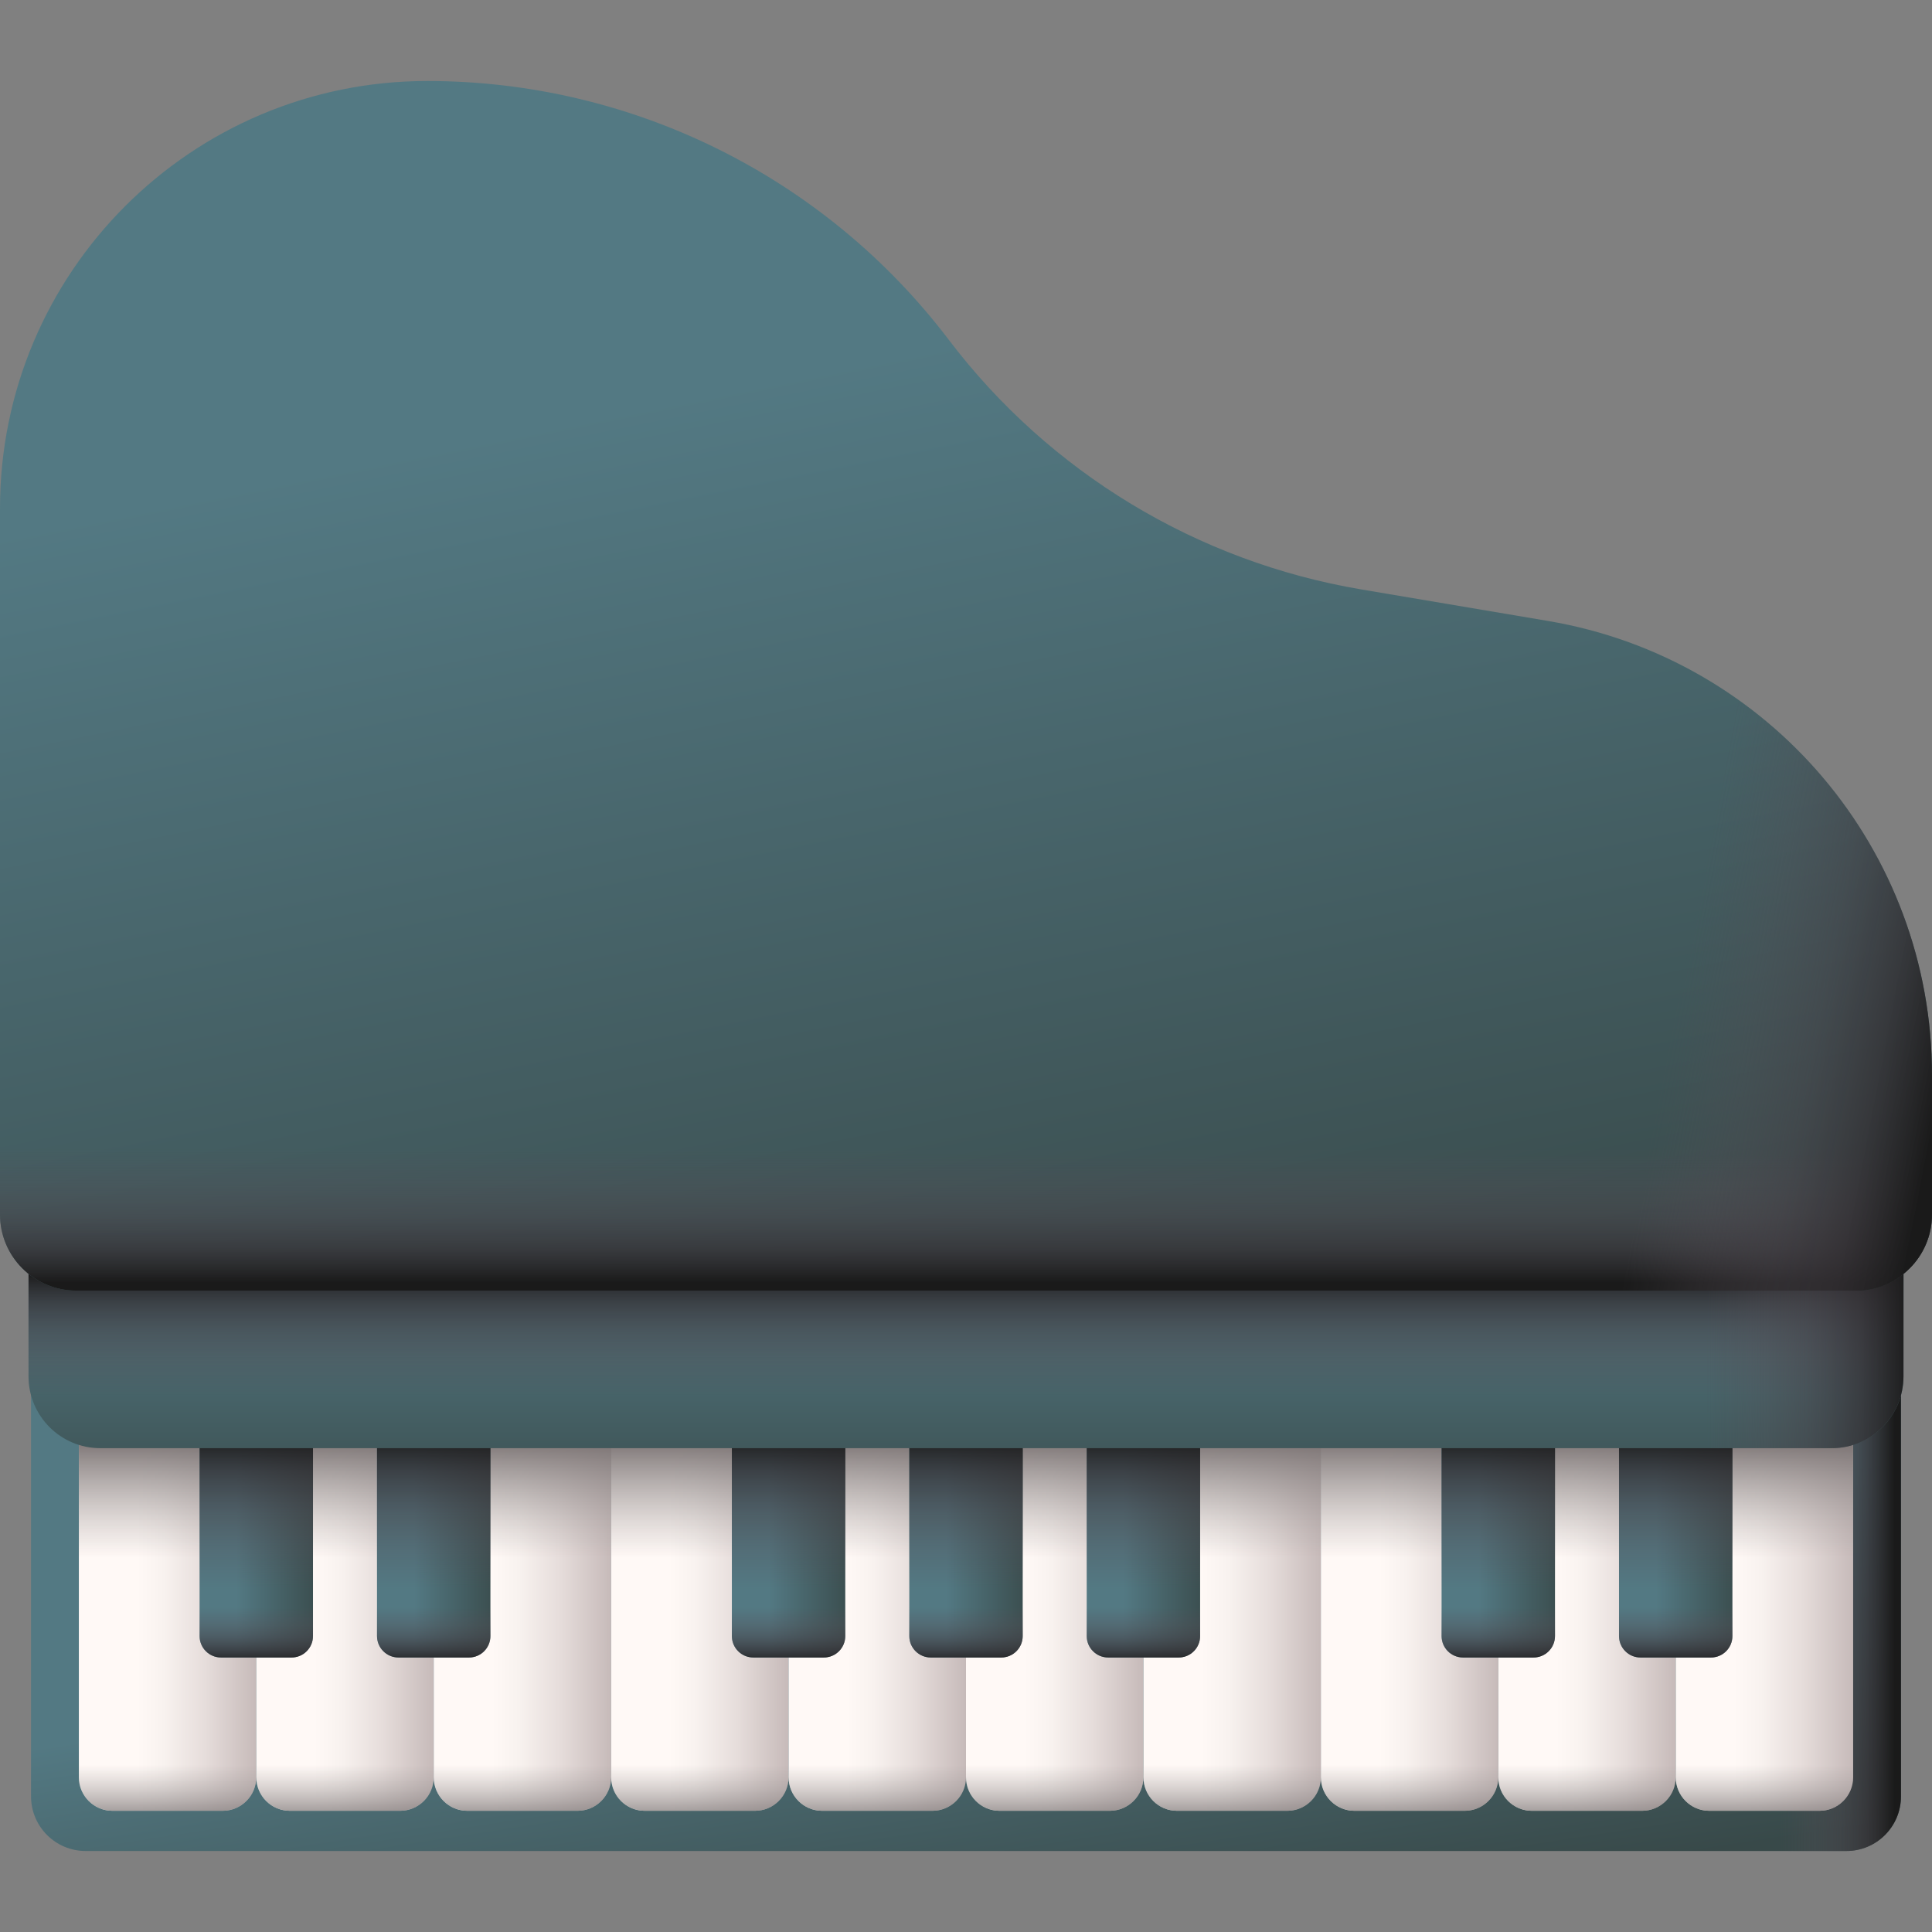 <svg id="Capa_1" enable-background="new 0 0 510 510" height="512" viewBox="0 0 510 510" width="512" xmlns="http://www.w3.org/2000/svg" xmlns:xlink="http://www.w3.org/1999/xlink"><rect x="0" y="0" width="510" height="510" fill="#808080" stroke="none"/><linearGradient id="lg1"><stop offset="0" stop-color="#537983"/><stop offset="1" stop-color="#384949"/></linearGradient><linearGradient id="SVGID_1_" gradientUnits="userSpaceOnUse" x1="255.592" x2="270.012" xlink:href="#lg1" y1="423.164" y2="516.582"/><linearGradient id="lg2"><stop offset="0" stop-color="#554e56" stop-opacity="0"/><stop offset=".269" stop-color="#524b52" stop-opacity=".269"/><stop offset=".521" stop-color="#464147" stop-opacity=".521"/><stop offset=".765" stop-color="#343034" stop-opacity=".765"/><stop offset="1" stop-color="#1a1a1a"/></linearGradient><linearGradient id="SVGID_00000016779283074437874540000010200318356775078547_" gradientUnits="userSpaceOnUse" x1="470.05" x2="500.17" xlink:href="#lg2" y1="425.976" y2="425.976"/><linearGradient id="lg3"><stop offset="0" stop-color="#fff9f6"/><stop offset=".197" stop-color="#f8f2ef"/><stop offset=".492" stop-color="#e6dddb"/><stop offset=".847" stop-color="#c8bcbb"/><stop offset="1" stop-color="#b9acac"/></linearGradient><linearGradient id="SVGID_00000038393752587090210710000007174218305370172844_" gradientUnits="userSpaceOnUse" x1="36.147" x2="72.533" xlink:href="#lg3" y1="421.926" y2="421.926"/><linearGradient id="lg4"><stop offset="0" stop-color="#9e9797" stop-opacity="0"/><stop offset=".311" stop-color="#979090" stop-opacity=".311"/><stop offset=".786" stop-color="#817a7a" stop-opacity=".786"/><stop offset="1" stop-color="#766e6e"/></linearGradient><linearGradient id="SVGID_00000068650613849688524790000002724383387539492285_" gradientUnits="userSpaceOnUse" x1="44.235" x2="44.235" xlink:href="#lg4" y1="465.839" y2="482.77"/><linearGradient id="SVGID_00000145042891658362213140000018233083885357738661_" gradientUnits="userSpaceOnUse" x1="82.984" x2="119.37" xlink:href="#lg3" y1="421.926" y2="421.926"/><linearGradient id="SVGID_00000130638465355827984110000012340480463750410158_" gradientUnits="userSpaceOnUse" x1="91.072" x2="91.072" xlink:href="#lg4" y1="465.839" y2="482.77"/><linearGradient id="SVGID_00000020378151983379655000000000701072381316296108_" gradientUnits="userSpaceOnUse" x1="129.821" x2="166.206" xlink:href="#lg3" y1="421.926" y2="421.926"/><linearGradient id="SVGID_00000033335786339240394930000002583131076608805541_" gradientUnits="userSpaceOnUse" x1="137.909" x2="137.909" xlink:href="#lg4" y1="465.839" y2="482.77"/><linearGradient id="SVGID_00000132785608381933231210000002751643485103592834_" gradientUnits="userSpaceOnUse" x1="176.657" x2="213.043" xlink:href="#lg3" y1="421.926" y2="421.926"/><linearGradient id="SVGID_00000099639888770608120670000011229009112035088054_" gradientUnits="userSpaceOnUse" x1="184.745" x2="184.745" xlink:href="#lg4" y1="465.839" y2="482.77"/><linearGradient id="SVGID_00000092435556878231140940000012596317352196838544_" gradientUnits="userSpaceOnUse" x1="223.494" x2="259.879" xlink:href="#lg3" y1="421.926" y2="421.926"/><linearGradient id="SVGID_00000099631925134816396060000004857796759565693862_" gradientUnits="userSpaceOnUse" x1="231.582" x2="231.582" xlink:href="#lg4" y1="465.839" y2="482.77"/><linearGradient id="SVGID_00000117669470301128787550000007279887954377768595_" gradientUnits="userSpaceOnUse" x1="270.33" x2="306.716" xlink:href="#lg3" y1="421.926" y2="421.926"/><linearGradient id="SVGID_00000175308308132865217740000012082091829840383397_" gradientUnits="userSpaceOnUse" x1="278.418" x2="278.418" xlink:href="#lg4" y1="465.839" y2="482.77"/><linearGradient id="SVGID_00000057138109777819962160000009949190508048222372_" gradientUnits="userSpaceOnUse" x1="317.167" x2="353.553" xlink:href="#lg3" y1="421.926" y2="421.926"/><linearGradient id="SVGID_00000027580926061682216020000014751531163246137239_" gradientUnits="userSpaceOnUse" x1="325.255" x2="325.255" xlink:href="#lg4" y1="465.839" y2="482.77"/><linearGradient id="SVGID_00000166676001079036109680000014650400013525088437_" gradientUnits="userSpaceOnUse" x1="364.003" x2="400.389" xlink:href="#lg3" y1="421.926" y2="421.926"/><linearGradient id="SVGID_00000074424477002659344390000003495144608152452234_" gradientUnits="userSpaceOnUse" x1="372.091" x2="372.091" xlink:href="#lg4" y1="465.839" y2="482.77"/><linearGradient id="SVGID_00000141447256859991762280000007419722903792042671_" gradientUnits="userSpaceOnUse" x1="410.84" x2="447.226" xlink:href="#lg3" y1="421.926" y2="421.926"/><linearGradient id="SVGID_00000130625342604960133740000018110008891111244728_" gradientUnits="userSpaceOnUse" x1="418.928" x2="418.928" xlink:href="#lg4" y1="465.839" y2="482.77"/><linearGradient id="SVGID_00000017488965771049157480000008325099922898067372_" gradientUnits="userSpaceOnUse" x1="457.677" x2="494.062" xlink:href="#lg3" y1="421.926" y2="421.926"/><linearGradient id="SVGID_00000022541283197561026130000017135275596877946799_" gradientUnits="userSpaceOnUse" x1="465.765" x2="465.765" xlink:href="#lg4" y1="465.839" y2="482.77"/><linearGradient id="SVGID_00000000904086135146427540000010328819321957360058_" gradientUnits="userSpaceOnUse" x1="255" x2="255" xlink:href="#lg4" y1="411.292" y2="379.262"/><linearGradient id="SVGID_00000142171354339290100500000009871047070919875517_" gradientUnits="userSpaceOnUse" x1="62.484" x2="85.741" xlink:href="#lg1" y1="401.692" y2="401.692"/><linearGradient id="SVGID_00000041987479417385064660000002264583741105159581_" gradientUnits="userSpaceOnUse" x1="67.654" x2="67.654" xlink:href="#lg2" y1="424.25" y2="439.31"/><linearGradient id="SVGID_00000098207974446056745280000011937957767365211324_" gradientUnits="userSpaceOnUse" x1="109.321" x2="132.577" xlink:href="#lg1" y1="401.692" y2="401.692"/><linearGradient id="SVGID_00000104679210745972054370000005529218791239121067_" gradientUnits="userSpaceOnUse" x1="114.49" x2="114.49" xlink:href="#lg2" y1="424.25" y2="439.31"/><linearGradient id="SVGID_00000060708966812119564430000014285975866454455186_" gradientUnits="userSpaceOnUse" x1="390.34" x2="413.597" xlink:href="#lg1" y1="401.692" y2="401.692"/><linearGradient id="SVGID_00000103955282935291065180000016464636161178539671_" gradientUnits="userSpaceOnUse" x1="395.51" x2="395.51" xlink:href="#lg2" y1="424.25" y2="439.31"/><linearGradient id="SVGID_00000054265250177998711480000015703154115894781584_" gradientUnits="userSpaceOnUse" x1="437.177" x2="460.433" xlink:href="#lg1" y1="401.692" y2="401.692"/><linearGradient id="SVGID_00000001636440432159176400000013374029454973265074_" gradientUnits="userSpaceOnUse" x1="442.346" x2="442.346" xlink:href="#lg2" y1="424.25" y2="439.31"/><linearGradient id="SVGID_00000099635632906995241880000002868554672472625028_" gradientUnits="userSpaceOnUse" x1="202.994" x2="226.25" xlink:href="#lg1" y1="401.692" y2="401.692"/><linearGradient id="SVGID_00000078030054106097400850000008582890929241291928_" gradientUnits="userSpaceOnUse" x1="208.163" x2="208.163" xlink:href="#lg2" y1="424.25" y2="439.31"/><linearGradient id="SVGID_00000041295771876947686170000016472700399376899458_" gradientUnits="userSpaceOnUse" x1="249.83" x2="273.087" xlink:href="#lg1" y1="401.692" y2="401.692"/><linearGradient id="SVGID_00000043425427063418958660000017940192152325335976_" gradientUnits="userSpaceOnUse" x1="255" x2="255" xlink:href="#lg2" y1="424.25" y2="439.31"/><linearGradient id="SVGID_00000078029122583056545550000000809089295713468055_" gradientUnits="userSpaceOnUse" x1="296.667" x2="319.924" xlink:href="#lg1" y1="401.692" y2="401.692"/><linearGradient id="SVGID_00000090254247435642964970000010799408521996045215_" gradientUnits="userSpaceOnUse" x1="301.837" x2="301.837" xlink:href="#lg2" y1="424.25" y2="439.31"/><linearGradient id="SVGID_00000119838826371406143530000006735991530312756925_" gradientUnits="userSpaceOnUse" x1="67.654" x2="67.654" xlink:href="#lg2" y1="419.443" y2="378.922"/><linearGradient id="SVGID_00000094591380188413597680000009180572659365688242_" gradientUnits="userSpaceOnUse" x1="114.49" x2="114.49" xlink:href="#lg2" y1="419.443" y2="378.922"/><linearGradient id="SVGID_00000166660794749894807390000015913160515858672779_" gradientUnits="userSpaceOnUse" x1="395.51" x2="395.51" xlink:href="#lg2" y1="419.443" y2="378.922"/><linearGradient id="SVGID_00000169519951108108025750000004464100544700812958_" gradientUnits="userSpaceOnUse" x1="442.346" x2="442.346" xlink:href="#lg2" y1="419.443" y2="378.922"/><linearGradient id="SVGID_00000159429887689532152860000005810329254533283235_" gradientUnits="userSpaceOnUse" x1="208.163" x2="208.163" xlink:href="#lg2" y1="419.443" y2="378.922"/><linearGradient id="SVGID_00000091004774941779879010000015311849230381933233_" gradientUnits="userSpaceOnUse" x1="255" x2="255" xlink:href="#lg2" y1="419.443" y2="378.922"/><linearGradient id="SVGID_00000096749760170967555650000015337443504190865803_" gradientUnits="userSpaceOnUse" x1="301.837" x2="301.837" xlink:href="#lg2" y1="419.443" y2="378.922"/><linearGradient id="SVGID_00000016779902274021803680000003181201759681493384_" gradientUnits="userSpaceOnUse" x1="255" x2="255" xlink:href="#lg1" y1="337.31" y2="403.795"/><linearGradient id="SVGID_00000061471939796818584130000003212445697477700282_" gradientUnits="userSpaceOnUse" x1="255" x2="255" xlink:href="#lg2" y1="368.659" y2="336.002"/><linearGradient id="SVGID_00000183210466130589573420000016875593168789487501_" gradientUnits="userSpaceOnUse" x1="449.987" x2="504.269" xlink:href="#lg2" y1="357.56" y2="357.56"/><linearGradient id="SVGID_00000070094925577972930300000006450005807499760794_" gradientUnits="userSpaceOnUse" x1="214.611" x2="271.665" xlink:href="#lg1" y1="97.383" y2="379.518"/><linearGradient id="SVGID_00000037666176916347767600000017740378909167610271_" gradientUnits="userSpaceOnUse" x1="255" x2="255" xlink:href="#lg2" y1="302.827" y2="338.564"/><linearGradient id="SVGID_00000121269287522669906660000002307508108052683705_" gradientUnits="userSpaceOnUse" x1="444.159" x2="515.633" xlink:href="#lg2" y1="256.251" y2="270.044"/><g><path d="m487.392 488.618h-464.784c-7.962 0-14.416-6.454-14.416-14.416v-110.868h493.616v110.869c0 7.961-6.455 14.415-14.416 14.415z" fill="url(#SVGID_1_)"/><path d="m348.673 488.618h138.719c7.962 0 14.416-6.454 14.416-14.416v-110.868h-153.135z" fill="url(#SVGID_00000016779283074437874540000010200318356775078547_)"/><g><g><g><path d="m58.793 478.002h-29.115c-4.894 0-8.861-3.967-8.861-8.861v-94.431c0-4.894 3.967-8.861 8.861-8.861h29.115c4.894 0 8.861 3.967 8.861 8.861v94.431c0 4.894-3.967 8.861-8.861 8.861z" fill="url(#SVGID_00000038393752587090210710000007174218305370172844_)"/><path d="m20.817 426.34v42.802c0 4.894 3.967 8.861 8.861 8.861h29.115c4.894 0 8.861-3.967 8.861-8.861v-42.802z" fill="url(#SVGID_00000068650613849688524790000002724383387539492285_)"/></g><g><path d="m105.63 478.002h-29.116c-4.894 0-8.861-3.967-8.861-8.861v-94.431c0-4.894 3.967-8.861 8.861-8.861h29.115c4.894 0 8.861 3.967 8.861 8.861v94.431c0 4.894-3.967 8.861-8.86 8.861z" fill="url(#SVGID_00000145042891658362213140000018233083885357738661_)"/><path d="m67.654 426.34v42.802c0 4.894 3.967 8.861 8.861 8.861h29.115c4.894 0 8.861-3.967 8.861-8.861v-42.802z" fill="url(#SVGID_00000130638465355827984110000012340480463750410158_)"/></g><g><path d="m152.466 478.002h-29.115c-4.894 0-8.861-3.967-8.861-8.861v-94.431c0-4.894 3.967-8.861 8.861-8.861h29.115c4.894 0 8.861 3.967 8.861 8.861v94.431c0 4.894-3.967 8.861-8.861 8.861z" fill="url(#SVGID_00000020378151983379655000000000701072381316296108_)"/><path d="m114.49 426.34v42.802c0 4.894 3.967 8.861 8.861 8.861h29.115c4.894 0 8.861-3.967 8.861-8.861v-42.802z" fill="url(#SVGID_00000033335786339240394930000002583131076608805541_)"/></g><g><path d="m199.303 478.002h-29.115c-4.894 0-8.861-3.967-8.861-8.861v-94.431c0-4.894 3.967-8.861 8.861-8.861h29.115c4.894 0 8.861 3.967 8.861 8.861v94.431c-.001 4.894-3.968 8.861-8.861 8.861z" fill="url(#SVGID_00000132785608381933231210000002751643485103592834_)"/><path d="m161.327 426.34v42.802c0 4.894 3.967 8.861 8.861 8.861h29.115c4.894 0 8.861-3.967 8.861-8.861v-42.802z" fill="url(#SVGID_00000099639888770608120670000011229009112035088054_)"/></g><g><path d="m246.139 478.002h-29.115c-4.894 0-8.861-3.967-8.861-8.861v-94.431c0-4.894 3.967-8.861 8.861-8.861h29.115c4.894 0 8.861 3.967 8.861 8.861v94.431c0 4.894-3.967 8.861-8.861 8.861z" fill="url(#SVGID_00000092435556878231140940000012596317352196838544_)"/><path d="m208.163 426.34v42.802c0 4.894 3.967 8.861 8.861 8.861h29.115c4.894 0 8.861-3.967 8.861-8.861v-42.802z" fill="url(#SVGID_00000099631925134816396060000004857796759565693862_)"/></g><g><path d="m292.976 478.002h-29.115c-4.894 0-8.861-3.967-8.861-8.861v-94.431c0-4.894 3.967-8.861 8.861-8.861h29.115c4.894 0 8.861 3.967 8.861 8.861v94.431c0 4.894-3.967 8.861-8.861 8.861z" fill="url(#SVGID_00000117669470301128787550000007279887954377768595_)"/><path d="m255 426.34v42.802c0 4.894 3.967 8.861 8.861 8.861h29.115c4.894 0 8.861-3.967 8.861-8.861v-42.802z" fill="url(#SVGID_00000175308308132865217740000012082091829840383397_)"/></g><g><path d="m339.812 478.002h-29.115c-4.894 0-8.861-3.967-8.861-8.861v-94.431c0-4.894 3.967-8.861 8.861-8.861h29.115c4.894 0 8.861 3.967 8.861 8.861v94.431c0 4.894-3.967 8.861-8.861 8.861z" fill="url(#SVGID_00000057138109777819962160000009949190508048222372_)"/><path d="m301.837 426.34v42.802c0 4.894 3.967 8.861 8.861 8.861h29.115c4.894 0 8.861-3.967 8.861-8.861v-42.802z" fill="url(#SVGID_00000027580926061682216020000014751531163246137239_)"/></g><g><path d="m386.649 478.002h-29.115c-4.894 0-8.861-3.967-8.861-8.861v-94.431c0-4.894 3.967-8.861 8.861-8.861h29.115c4.894 0 8.861 3.967 8.861 8.861v94.431c0 4.894-3.967 8.861-8.861 8.861z" fill="url(#SVGID_00000166676001079036109680000014650400013525088437_)"/><path d="m348.673 426.34v42.802c0 4.894 3.967 8.861 8.861 8.861h29.115c4.894 0 8.861-3.967 8.861-8.861v-42.802z" fill="url(#SVGID_00000074424477002659344390000003495144608152452234_)"/></g><g><path d="m433.486 478.002h-29.116c-4.894 0-8.861-3.967-8.861-8.861v-94.431c0-4.894 3.967-8.861 8.861-8.861h29.115c4.894 0 8.861 3.967 8.861 8.861v94.431c0 4.894-3.967 8.861-8.86 8.861z" fill="url(#SVGID_00000141447256859991762280000007419722903792042671_)"/><path d="m395.51 426.34v42.802c0 4.894 3.967 8.861 8.861 8.861h29.115c4.894 0 8.861-3.967 8.861-8.861v-42.802z" fill="url(#SVGID_00000130625342604960133740000018110008891111244728_)"/></g><g><path d="m480.322 478.002h-29.115c-4.894 0-8.861-3.967-8.861-8.861v-94.431c0-4.894 3.967-8.861 8.861-8.861h29.115c4.894 0 8.861 3.967 8.861 8.861v94.431c0 4.894-3.967 8.861-8.861 8.861z" fill="url(#SVGID_00000017488965771049157480000008325099922898067372_)"/><path d="m442.346 426.34v42.802c0 4.894 3.967 8.861 8.861 8.861h29.115c4.894 0 8.861-3.967 8.861-8.861v-42.802z" fill="url(#SVGID_00000022541283197561026130000017135275596877946799_)"/></g></g><path d="m480.322 365.849h-29.115c-4.894 0-8.861 3.967-8.861 8.861 0-4.894-3.967-8.861-8.861-8.861h-29.115c-4.894 0-8.861 3.967-8.861 8.861 0-4.894-3.967-8.861-8.861-8.861h-29.115c-4.894 0-8.861 3.967-8.861 8.861 0-4.894-3.967-8.861-8.861-8.861h-29.115c-4.894 0-8.861 3.967-8.861 8.861 0-4.894-3.967-8.861-8.861-8.861h-29.115c-4.894 0-8.861 3.967-8.861 8.861 0-4.894-3.967-8.861-8.861-8.861h-29.115c-4.894 0-8.861 3.967-8.861 8.861 0-4.894-3.967-8.861-8.861-8.861h-29.115c-4.894 0-8.861 3.967-8.861 8.861 0-4.894-3.967-8.861-8.861-8.861h-29.115c-4.894 0-8.861 3.967-8.861 8.861 0-4.894-3.967-8.861-8.861-8.861h-29.112c-4.894 0-8.861 3.967-8.861 8.861 0-4.894-3.967-8.861-8.861-8.861h-29.114c-4.894 0-8.861 3.967-8.861 8.861v62.824h468.366v-62.824c0-4.893-3.967-8.861-8.861-8.861z" fill="url(#SVGID_00000000904086135146427540000010328819321957360058_)"/><g><g><path d="m76.959 437.534h-18.61c-3.128 0-5.663-2.536-5.663-5.663v-60.357c0-3.128 2.536-5.663 5.663-5.663h18.61c3.128 0 5.663 2.536 5.663 5.663v60.357c0 3.127-2.536 5.663-5.663 5.663z" fill="url(#SVGID_00000142171354339290100500000009871047070919875517_)"/><path d="m52.686 404.513v27.358c0 3.128 2.536 5.663 5.663 5.663h18.61c3.128 0 5.663-2.536 5.663-5.663v-27.358z" fill="url(#SVGID_00000041987479417385064660000002264583741105159581_)"/></g><g><path d="m123.795 437.534h-18.61c-3.128 0-5.663-2.536-5.663-5.663v-60.357c0-3.128 2.536-5.663 5.663-5.663h18.61c3.128 0 5.663 2.536 5.663 5.663v60.357c.001 3.127-2.535 5.663-5.663 5.663z" fill="url(#SVGID_00000098207974446056745280000011937957767365211324_)"/><path d="m99.522 404.513v27.358c0 3.128 2.536 5.663 5.663 5.663h18.61c3.128 0 5.663-2.536 5.663-5.663v-27.358z" fill="url(#SVGID_00000104679210745972054370000005529218791239121067_)"/></g><g><g><path d="m404.815 437.534h-18.61c-3.128 0-5.663-2.536-5.663-5.663v-60.357c0-3.128 2.536-5.663 5.663-5.663h18.61c3.128 0 5.663 2.536 5.663 5.663v60.357c0 3.127-2.536 5.663-5.663 5.663z" fill="url(#SVGID_00000060708966812119564430000014285975866454455186_)"/><path d="m380.542 404.513v27.358c0 3.128 2.536 5.663 5.663 5.663h18.61c3.128 0 5.663-2.536 5.663-5.663v-27.358z" fill="url(#SVGID_00000103955282935291065180000016464636161178539671_)"/></g><g><path d="m451.651 437.534h-18.61c-3.128 0-5.663-2.536-5.663-5.663v-60.357c0-3.128 2.536-5.663 5.663-5.663h18.61c3.128 0 5.663 2.536 5.663 5.663v60.357c0 3.127-2.535 5.663-5.663 5.663z" fill="url(#SVGID_00000054265250177998711480000015703154115894781584_)"/><path d="m427.378 404.513v27.358c0 3.128 2.536 5.663 5.663 5.663h18.61c3.128 0 5.663-2.536 5.663-5.663v-27.358z" fill="url(#SVGID_00000001636440432159176400000013374029454973265074_)"/></g></g><g><g><path d="m217.468 437.534h-18.61c-3.128 0-5.663-2.536-5.663-5.663v-60.357c0-3.128 2.536-5.663 5.663-5.663h18.61c3.128 0 5.663 2.536 5.663 5.663v60.357c.001 3.127-2.535 5.663-5.663 5.663z" fill="url(#SVGID_00000099635632906995241880000002868554672472625028_)"/><path d="m193.195 404.513v27.358c0 3.128 2.536 5.663 5.663 5.663h18.61c3.128 0 5.663-2.536 5.663-5.663v-27.358z" fill="url(#SVGID_00000078030054106097400850000008582890929241291928_)"/></g><g><path d="m264.305 437.534h-18.61c-3.128 0-5.663-2.536-5.663-5.663v-60.357c0-3.128 2.536-5.663 5.663-5.663h18.61c3.128 0 5.663 2.536 5.663 5.663v60.357c0 3.127-2.535 5.663-5.663 5.663z" fill="url(#SVGID_00000041295771876947686170000016472700399376899458_)"/><path d="m240.032 404.513v27.358c0 3.128 2.536 5.663 5.663 5.663h18.61c3.128 0 5.663-2.536 5.663-5.663v-27.358z" fill="url(#SVGID_00000043425427063418958660000017940192152325335976_)"/></g><g><path d="m311.141 437.534h-18.61c-3.128 0-5.663-2.536-5.663-5.663v-60.357c0-3.128 2.536-5.663 5.663-5.663h18.61c3.128 0 5.663 2.536 5.663 5.663v60.357c.001 3.127-2.535 5.663-5.663 5.663z" fill="url(#SVGID_00000078029122583056545550000000809089295713468055_)"/><path d="m286.868 404.513v27.358c0 3.128 2.536 5.663 5.663 5.663h18.61c3.128 0 5.663-2.536 5.663-5.663v-27.358z" fill="url(#SVGID_00000090254247435642964970000010799408521996045215_)"/></g></g></g><g><path d="m76.959 437.534h-18.61c-3.128 0-5.663-2.536-5.663-5.663v-60.357c0-3.128 2.536-5.663 5.663-5.663h18.61c3.128 0 5.663 2.536 5.663 5.663v60.357c0 3.127-2.536 5.663-5.663 5.663z" fill="url(#SVGID_00000119838826371406143530000006735991530312756925_)"/><path d="m123.795 437.534h-18.61c-3.128 0-5.663-2.536-5.663-5.663v-60.357c0-3.128 2.536-5.663 5.663-5.663h18.61c3.128 0 5.663 2.536 5.663 5.663v60.357c.001 3.127-2.535 5.663-5.663 5.663z" fill="url(#SVGID_00000094591380188413597680000009180572659365688242_)"/><path d="m404.815 437.534h-18.61c-3.128 0-5.663-2.536-5.663-5.663v-60.357c0-3.128 2.536-5.663 5.663-5.663h18.61c3.128 0 5.663 2.536 5.663 5.663v60.357c0 3.127-2.536 5.663-5.663 5.663z" fill="url(#SVGID_00000166660794749894807390000015913160515858672779_)"/><path d="m451.651 437.534h-18.61c-3.128 0-5.663-2.536-5.663-5.663v-60.357c0-3.128 2.536-5.663 5.663-5.663h18.61c3.128 0 5.663 2.536 5.663 5.663v60.357c0 3.127-2.535 5.663-5.663 5.663z" fill="url(#SVGID_00000169519951108108025750000004464100544700812958_)"/><path d="m217.468 437.534h-18.61c-3.128 0-5.663-2.536-5.663-5.663v-60.357c0-3.128 2.536-5.663 5.663-5.663h18.61c3.128 0 5.663 2.536 5.663 5.663v60.357c.001 3.127-2.535 5.663-5.663 5.663z" fill="url(#SVGID_00000159429887689532152860000005810329254533283235_)"/><path d="m264.305 437.534h-18.61c-3.128 0-5.663-2.536-5.663-5.663v-60.357c0-3.128 2.536-5.663 5.663-5.663h18.61c3.128 0 5.663 2.536 5.663 5.663v60.357c0 3.127-2.535 5.663-5.663 5.663z" fill="url(#SVGID_00000091004774941779879010000015311849230381933233_)"/><path d="m311.141 437.534h-18.61c-3.128 0-5.663-2.536-5.663-5.663v-60.357c0-3.128 2.536-5.663 5.663-5.663h18.61c3.128 0 5.663 2.536 5.663 5.663v60.357c.001 3.127-2.535 5.663-5.663 5.663z" fill="url(#SVGID_00000096749760170967555650000015337443504190865803_)"/></g></g><path d="m483.525 382.28h-457.05c-10.464 0-18.946-8.482-18.946-18.946v-30.494h494.943v30.494c-.001 10.463-8.483 18.946-18.947 18.946z" fill="url(#SVGID_00000016779902274021803680000003181201759681493384_)"/><path d="m483.525 382.28h-457.05c-10.464 0-18.946-8.482-18.946-18.946v-30.494h494.943v30.494c-.001 10.463-8.483 18.946-18.947 18.946z" fill="url(#SVGID_00000061471939796818584130000003212445697477700282_)"/><path d="m348.673 382.28h134.852c10.464 0 18.946-8.482 18.946-18.946v-30.494h-153.798z" fill="url(#SVGID_00000183210466130589573420000016875593168789487501_)"/><g><path d="m510 283.835v36.754c0 11.098-8.996 20.094-20.094 20.094h-469.812c-11.097 0-20.094-8.996-20.094-20.094v-186.409c0-62.297 50.501-112.798 112.798-112.798 54.039 0 104.968 25.274 137.65 68.31 26.589 35.013 65.521 58.577 108.872 65.897l49.312 8.327c58.525 9.882 101.368 60.566 101.368 119.919z" fill="url(#SVGID_00000070094925577972930300000006450005807499760794_)"/><path d="m0 320.589c0 11.098 8.997 20.094 20.094 20.094h469.812c11.098 0 20.094-8.996 20.094-20.094v-36.754c0-36.06-15.833-68.9-41.371-91.354h-468.629z" fill="url(#SVGID_00000037666176916347767600000017740378909167610271_)"/><path d="m408.632 163.916-49.312-8.327c-38.721-6.538-73.908-26.045-99.931-55.085v240.18h230.517c11.098 0 20.094-8.996 20.094-20.094v-36.754c0-59.354-42.843-110.038-101.368-119.92z" fill="url(#SVGID_00000121269287522669906660000002307508108052683705_)"/></g></g></svg>